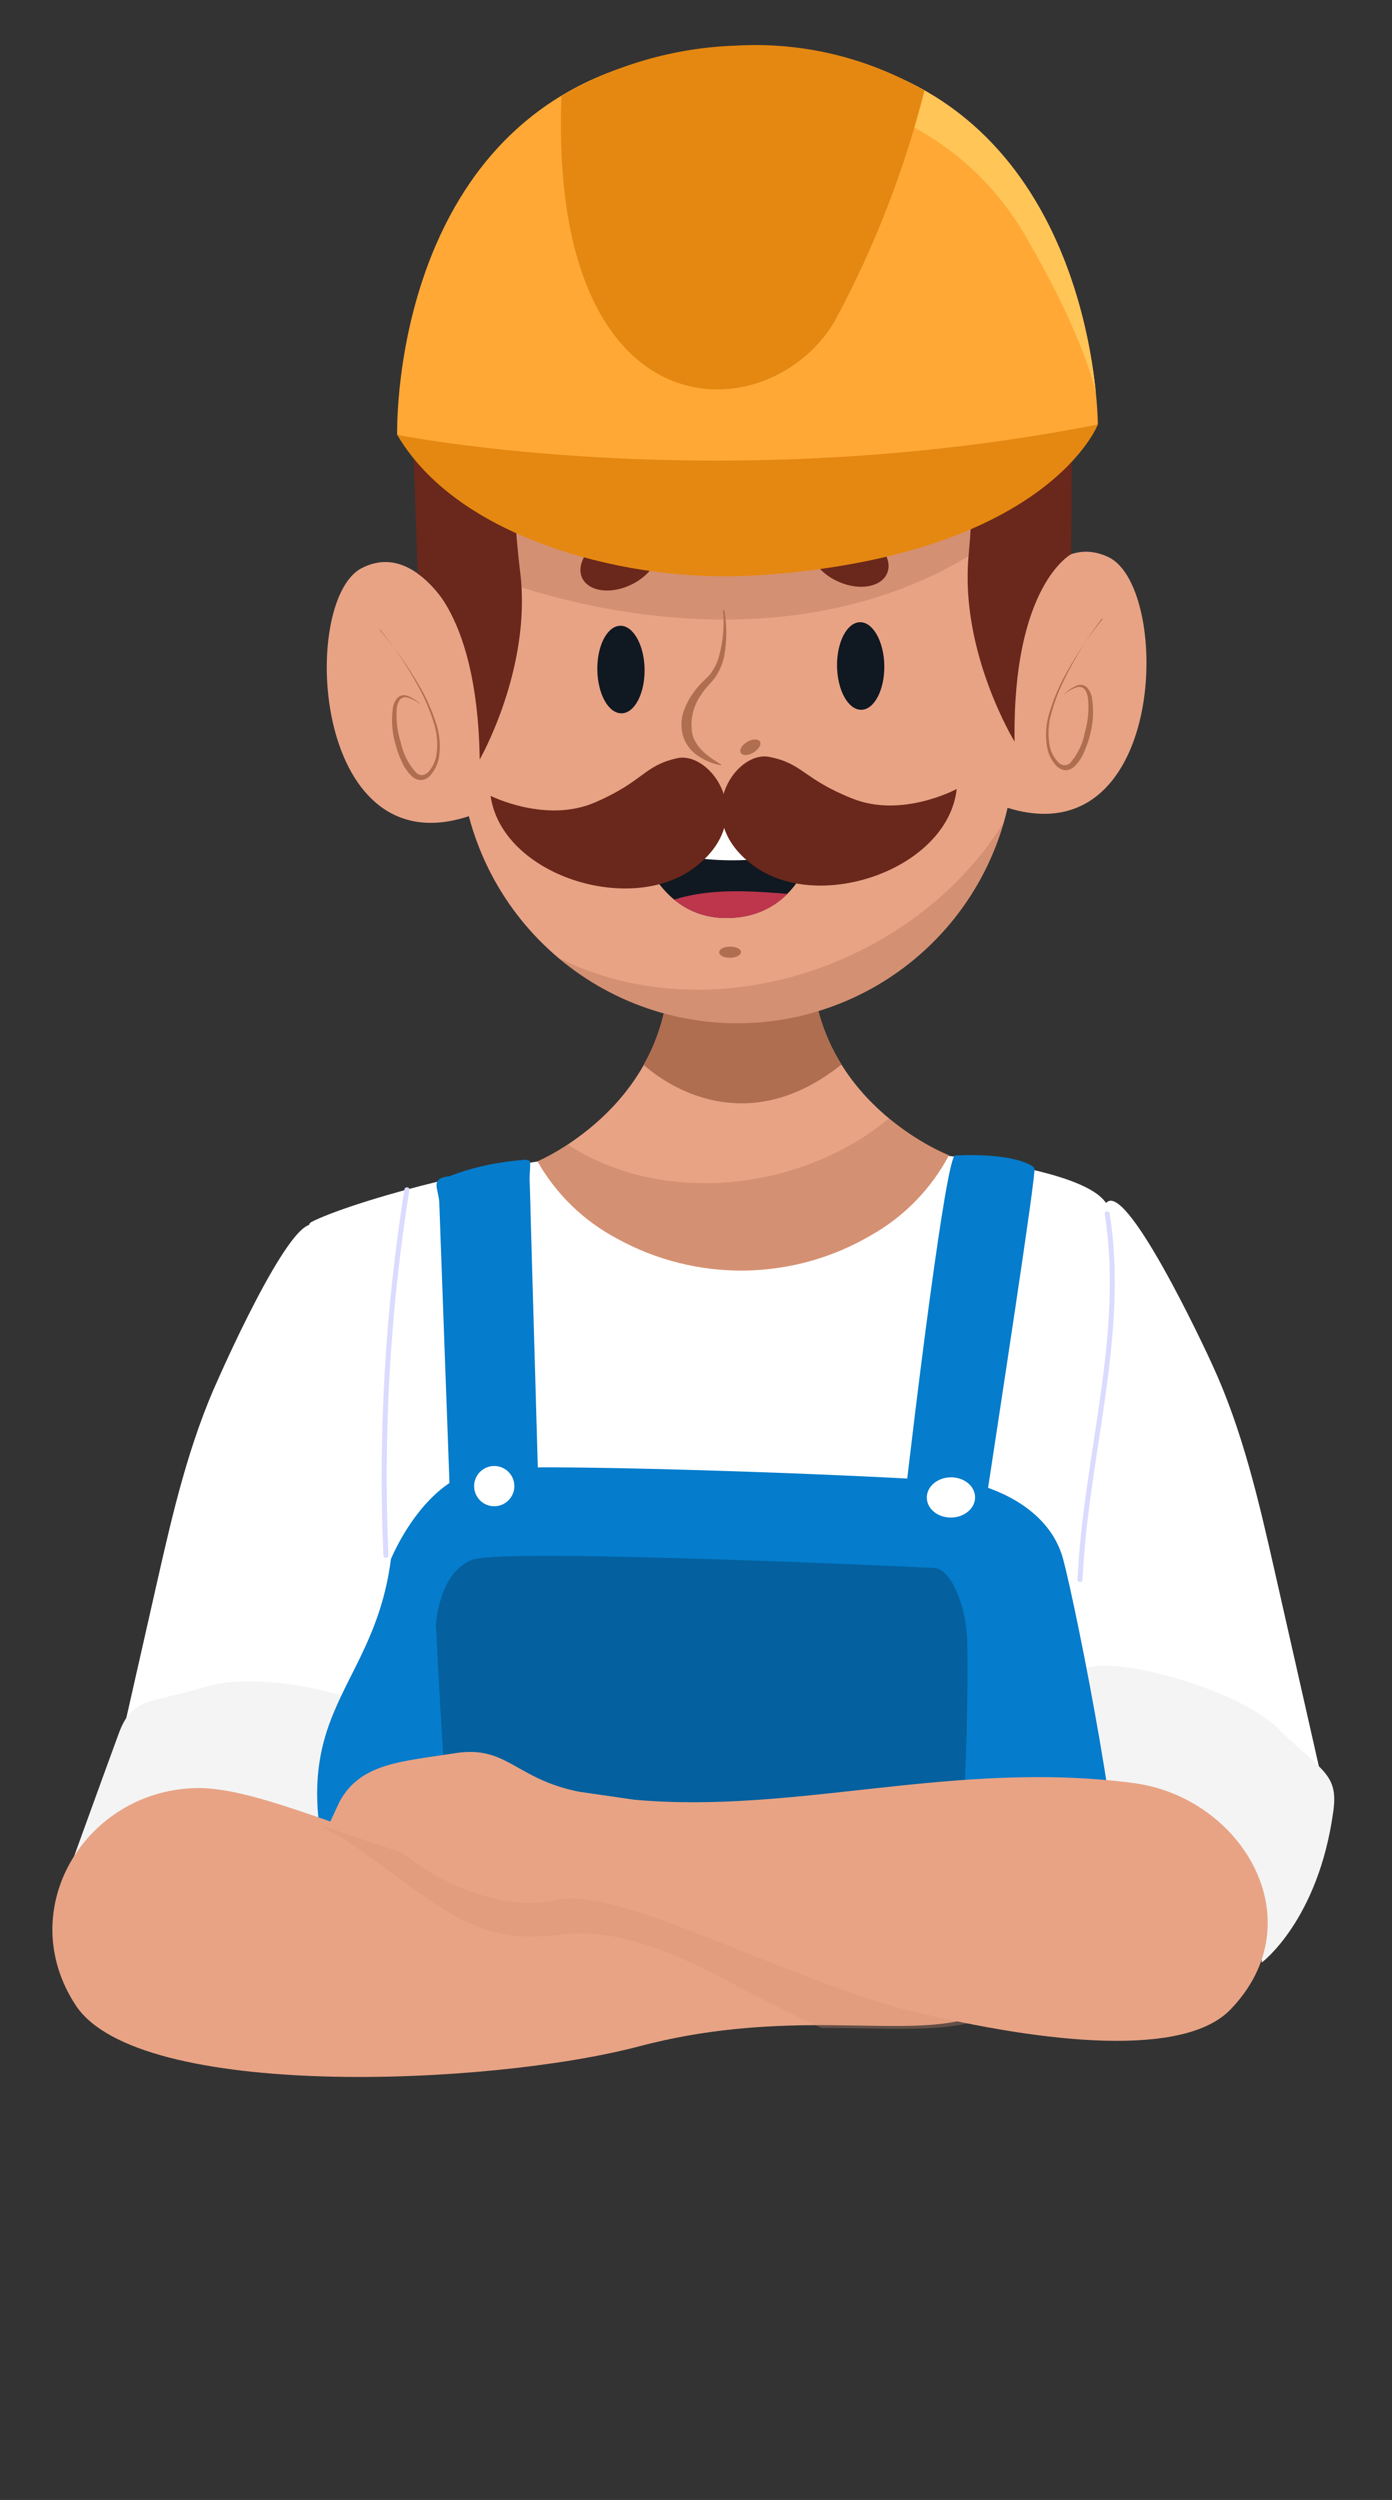 <?xml version="1.0" encoding="UTF-8"?> <svg xmlns="http://www.w3.org/2000/svg" width="166" height="298" viewBox="0 0 166 298" fill="none"><rect x="0" y="0" width="166" height="298" fill="#333333" stroke="none"/><mask id="mask0_64_1580" style="mask-type:alpha" maskUnits="userSpaceOnUse" x="0" y="0" width="166" height="298"><rect x="0.508" y="0.765" width="165.02" height="297.035" fill="#D9D9D9"></rect></mask><g mask="url(#mask0_64_1580)"><path d="M37.817 146.411C35.664 142.824 26.993 162.194 26.043 164.33C22.518 172.044 20.593 180.374 18.733 188.583C16.683 197.642 14.632 206.701 12.579 215.76L39.418 225.891C41.482 218.492 44.273 211.442 45.977 203.94C47.061 199.171 48.942 193.479 48.619 188.53C48.353 184.59 40.914 145.929 37.817 146.411Z" fill="white"></path><path d="M37.082 145.697C40.831 143.655 61.534 137.129 81.57 136.834C98.446 135.783 127.892 137.799 131.825 143.3C134.87 145.067 127.302 230.209 126.391 239.973C111.004 233.337 81.57 226.099 39.638 240.734C40.676 228.327 42.684 215.464 42.221 203.002C41.799 191.152 34.651 147.025 37.082 145.697Z" fill="white"></path><path d="M39.465 217.528C39.465 217.528 45.956 217.575 44.993 214.573C44.03 211.571 46.428 213.299 46.428 206.681C48.551 202.97 32.019 198.876 24.784 200.999C17.549 203.121 15.734 202.357 14.144 206.682C12.554 211.006 8.404 222.466 8.404 222.466C8.404 222.466 18.032 217.309 25.715 215.715C33.397 214.122 39.465 217.528 39.465 217.528Z" fill="#F4F4F4"></path><path d="M131.813 143.542C133.965 139.955 143.719 160.76 144.669 162.896C148.194 170.61 150.119 178.939 151.979 187.149C154.029 196.208 156.08 205.267 158.133 214.326L131.294 224.456C129.23 217.057 126.439 210.008 124.735 202.506C123.651 197.737 121.77 192.045 122.093 187.096C122.358 183.155 128.716 143.059 131.813 143.542Z" fill="white"></path><path d="M131.549 213.614C131.549 213.614 125.797 210.605 128.058 208.408C130.319 206.21 125.111 206.064 128.221 200.223C128.091 195.95 146.886 200.649 152.276 205.923C157.665 211.196 159.626 211.375 158.997 215.939C157.206 228.922 150.463 233.944 150.463 233.944C150.463 233.944 150.57 223.493 144.538 218.476C138.506 213.459 131.549 213.614 131.549 213.614Z" fill="#F4F4F4"></path><path d="M46.62 185.849C46.62 185.849 50.602 175.979 57.895 175.128C65.188 174.276 113.373 176.167 116.196 176.865C119.018 177.562 125.194 179.95 126.782 185.849C128.37 191.749 134.669 223.43 133.239 228.293C131.809 233.156 54.661 240.616 40.686 228.293C32.431 204.024 44.432 202.701 46.62 185.849Z" fill="#057CCC"></path><path d="M51.985 193.654C51.985 193.654 52.35 187.233 56.469 185.89C60.588 184.547 109.827 186.81 111.516 186.915C113.205 187.021 115.099 190.865 115.317 195.198C115.536 199.531 115.192 223.865 113.351 226.034C111.509 228.203 56.597 226.869 54.452 225.972C53.549 225.6 51.985 193.654 51.985 193.654Z" fill="#04609E"></path><path d="M123.359 139.259C123.027 138.726 120.398 137.433 113.903 137.732C112.824 137.783 109.073 168.322 107.706 180.47C107.586 181.703 107.95 182.933 108.721 183.903C109.491 184.872 110.608 185.504 111.836 185.665C113.063 185.827 114.306 185.505 115.301 184.768C116.295 184.031 116.965 182.937 117.169 181.715C118.994 169.636 123.624 139.686 123.359 139.259Z" fill="#057CCC"></path><path d="M64.211 178.158C64.204 177.699 64.197 177.24 64.19 176.781C63.996 169.937 63.801 163.093 63.603 156.249L63.272 144.657C63.252 143.254 63.195 141.857 63.154 140.455C63.147 140.037 63.308 138.51 63.166 138.394C62.936 138.252 62.658 138.205 62.392 138.263C59.353 138.504 56.42 139.11 53.584 140.213C51.172 140.455 52.328 141.701 52.39 143.424C52.444 144.99 52.503 146.55 52.557 148.116C52.924 158.236 53.292 168.358 53.662 178.481C53.742 179.837 54.356 181.108 55.374 182.024C56.392 182.939 57.734 183.427 59.112 183.383C60.49 183.339 61.797 182.766 62.753 181.787C63.709 180.808 64.24 179.5 64.231 178.142L64.211 178.158Z" fill="#057CCC"></path><path d="M113.438 180.895C115.027 180.872 116.3 179.779 116.281 178.454C116.261 177.13 114.957 176.075 113.367 176.098C111.778 176.122 110.505 177.214 110.525 178.539C110.544 179.864 111.848 180.918 113.438 180.895Z" fill="white"></path><path d="M61.338 177.107C61.346 177.582 61.213 178.048 60.955 178.447C60.698 178.846 60.328 179.16 59.892 179.349C59.456 179.537 58.974 179.592 58.507 179.507C58.04 179.421 57.609 179.199 57.269 178.868C56.928 178.537 56.693 178.113 56.594 177.649C56.495 177.184 56.535 176.701 56.711 176.26C56.887 175.819 57.19 175.44 57.581 175.171C57.972 174.902 58.434 174.755 58.909 174.749C59.544 174.741 60.155 174.984 60.61 175.426C61.066 175.868 61.327 176.473 61.338 177.107Z" fill="white"></path><path d="M46.026 185.705C45.947 185.706 45.871 185.681 45.814 185.634C45.757 185.588 45.724 185.524 45.721 185.456C45.087 170.859 45.927 156.237 48.233 141.753C48.244 141.686 48.285 141.625 48.347 141.583C48.41 141.542 48.488 141.523 48.567 141.531C48.606 141.534 48.644 141.545 48.679 141.562C48.714 141.579 48.744 141.601 48.768 141.629C48.792 141.656 48.809 141.687 48.819 141.72C48.828 141.753 48.83 141.788 48.824 141.822C46.525 156.276 45.688 170.87 46.323 185.437C46.325 185.505 46.297 185.571 46.244 185.621C46.191 185.671 46.117 185.701 46.038 185.705L46.026 185.705Z" fill="#DBDBFF"></path><path d="M128.796 188.574C128.875 188.575 128.951 188.55 129.008 188.503C129.065 188.457 129.099 188.393 129.101 188.325C129.735 173.728 134.635 159.105 132.329 144.622C132.318 144.554 132.277 144.494 132.215 144.452C132.152 144.411 132.074 144.392 131.995 144.399C131.956 144.403 131.918 144.414 131.883 144.431C131.849 144.448 131.818 144.47 131.794 144.497C131.77 144.525 131.753 144.556 131.743 144.589C131.734 144.622 131.732 144.657 131.738 144.69C134.037 159.145 129.134 173.738 128.499 188.306C128.497 188.374 128.525 188.44 128.578 188.49C128.632 188.54 128.706 188.57 128.784 188.574L128.796 188.574Z" fill="#DBDBFF"></path><path d="M115.639 240.577C111.102 241.938 104.987 241.389 97.412 241.4C91.28 241.427 84.175 241.819 76.193 243.932C58.345 248.648 16.497 250.411 9.029 239.034C1.56 227.657 10.099 213.559 23.206 213.145C27.058 213.016 32.098 214.602 37.892 216.602L40.755 217.597C41.439 217.844 42.13 218.092 42.825 218.323C42.897 218.355 42.972 218.38 43.05 218.398C44.2 218.807 45.382 219.199 46.586 219.597C46.993 219.742 47.394 219.877 47.8 219.995C48.614 220.264 49.406 220.533 50.251 220.769C51.096 221.006 51.995 221.307 52.872 221.533C53.659 221.764 54.477 221.963 55.264 222.178L56.767 222.538L57.837 222.78C58.27 222.877 58.699 222.974 59.132 223.054L61.593 223.554C61.621 223.545 61.651 223.545 61.678 223.554C84.63 228.281 110.931 235.039 115.901 238.609C117.051 239.502 117.068 240.169 115.639 240.577Z" fill="#E8A385"></path><g style="mix-blend-mode:multiply" opacity="0.3"><path d="M116.372 240.933C111.789 242.266 105.612 241.729 97.96 241.739C94.085 240.031 90.394 238.012 86.579 236.046C81.282 233.289 75.467 230.543 69.328 230.474C67.766 230.474 66.243 230.701 64.686 230.796C63.011 230.921 61.327 230.818 59.682 230.49C56.866 229.889 54.251 228.487 51.867 226.932C47.117 223.859 42.945 219.958 37.816 217.443L40.708 218.419C41.399 218.661 42.096 218.904 42.799 219.13C42.872 219.162 42.948 219.187 43.026 219.204C44.188 219.605 45.382 219.989 46.598 220.38C47.009 220.522 47.414 220.654 47.825 220.77C48.646 221.033 49.446 221.297 50.3 221.529C51.154 221.761 52.062 222.056 52.948 222.277C53.743 222.504 54.569 222.709 55.364 222.91L56.882 223.263L57.963 223.5C58.401 223.595 58.833 223.69 59.271 223.769L61.757 224.259C61.785 224.25 61.815 224.25 61.843 224.259C87.421 229.167 114.637 233.352 116.615 239.019C116.727 239.335 116.764 239.672 116.722 240.003C116.68 240.335 116.56 240.653 116.372 240.933Z" fill="#D59073"></path></g><path d="M135.107 212.531C113.646 209.759 94.967 216.278 75.625 214.528L69.047 213.575C61.399 212.044 60.484 207.993 54.227 208.988C47.971 209.984 42.988 210.118 40.483 214.779L39.252 217.428C39.252 217.428 46.884 219.901 48.848 221.475C51.728 223.787 59.354 228.079 66.451 226.484C67.637 226.26 68.852 226.247 70.042 226.446C78.37 227.517 92.933 235.197 107.004 239.291L107.207 239.35C107.689 239.484 108.149 239.607 108.593 239.692C125.072 243.696 141.241 245.237 146.737 239.537C156.912 228.989 148.15 214.212 135.107 212.531Z" fill="#E8A385"></path><path d="M79.761 116.528L96.872 116.276C98.129 131.935 113.162 137.715 113.162 137.715C111.06 141.685 107.871 144.973 103.968 147.195C99.38 149.909 94.162 151.378 88.832 151.457C83.502 151.535 78.244 150.22 73.578 147.642C69.605 145.54 66.316 142.346 64.098 138.437C64.098 138.437 78.965 132.217 79.761 116.528Z" fill="#E8A385"></path><path opacity="0.35" d="M106.021 133.301C108.174 135.105 110.579 136.584 113.16 137.692C111.059 141.661 107.869 144.95 103.966 147.172C99.378 149.886 94.161 151.355 88.831 151.433C83.501 151.512 78.242 150.197 73.576 147.619C69.604 145.516 66.315 142.323 64.096 138.413C65.348 137.848 66.552 137.181 67.695 136.421C78.951 143.797 95.55 142.024 106.021 133.301Z" fill="#B06E50"></path><path d="M76.753 126.932C78.552 123.747 79.579 120.183 79.749 116.528L96.86 116.277C97.145 120.046 98.342 123.689 100.348 126.893C89.861 135.286 80.637 130.355 76.753 126.932Z" fill="#B06E50"></path><path d="M120.444 51.12L54.281 52.093L54.829 89.373C54.893 93.717 55.812 98.006 57.534 101.995C59.255 105.985 61.746 109.596 64.863 112.623C67.98 115.649 71.663 118.032 75.701 119.636C79.739 121.239 84.053 122.032 88.397 121.968C92.742 121.904 97.031 120.985 101.02 119.263C105.009 117.542 108.621 115.052 111.647 111.934C114.674 108.817 117.057 105.135 118.661 101.096C120.264 97.058 121.057 92.744 120.993 88.4L120.444 51.12Z" fill="#E8A385"></path><path opacity="0.35" d="M54.499 66.935L54.281 52.105L120.444 51.132L120.616 62.779C93.781 83.814 57.116 68.756 54.499 66.935Z" fill="#B06E50"></path><path opacity="0.35" d="M119.687 98.05C117.722 104.867 113.618 110.872 107.98 115.179C102.342 119.485 95.469 121.866 88.376 121.969C80.388 122.095 72.626 119.314 66.536 114.144C84.686 123.256 108.863 115.404 119.687 98.05Z" fill="#B06E50"></path><path d="M90.63 88.401C90.829 88.74 90.484 89.316 89.851 89.702C89.218 90.088 88.545 90.109 88.334 89.724C88.123 89.339 88.491 88.809 89.125 88.423C89.758 88.037 90.432 88.073 90.63 88.401Z" fill="#B06E50"></path><path d="M55.807 76.75C55.807 76.75 50.665 63.83 43.124 67.729C35.582 71.628 37.265 104.578 56.88 96.941L55.807 76.75Z" fill="#E8A385"></path><path d="M119.79 75.809C119.79 75.809 124.55 62.743 132.203 66.419C139.856 70.094 139.155 103.079 119.334 96.023L119.79 75.809Z" fill="#E8A385"></path><path d="M127.737 66.063C127.737 66.063 120.717 69.749 120.991 88.4C120.991 88.4 114.445 77.737 115.508 66.243C116.571 54.749 115.287 51.196 115.287 51.196L127.835 51.012L127.737 66.063Z" fill="#6A271B"></path><path d="M49.819 68.406C49.819 68.406 56.933 71.872 57.207 90.535C57.207 90.535 63.437 79.672 62.036 68.226C60.636 56.78 61.797 51.982 61.797 51.982L49.249 52.166L49.819 68.406Z" fill="#6A271B"></path><path d="M96.908 101.031C96.908 101.031 95.371 109.04 87.127 109.413C78.883 109.785 76.5 101.331 76.5 101.331C76.5 101.331 88.856 91.177 96.908 101.031Z" fill="#101821"></path><path d="M77.03 100.925C79.457 99.143 89.844 92.384 96.908 101.032C96.906 101.07 96.906 101.108 96.91 101.146C90.414 103.091 83.481 103.013 77.03 100.925Z" fill="white"></path><path d="M93.91 106.552C92.107 108.364 89.663 109.392 87.106 109.413C84.671 109.565 82.269 108.784 80.388 107.23C84.681 105.889 89.284 106.175 93.91 106.552Z" fill="#BD364C"></path><path d="M114.091 94.047C114.091 94.047 107.617 97.565 101.671 95.199C95.726 92.834 95.802 91.018 91.729 90.222C87.655 89.427 82.151 97.643 89.969 103.267C97.788 108.891 113.033 103.567 114.091 94.047Z" fill="#6A271B"></path><path d="M58.504 94.864C58.504 94.864 65.08 98.191 70.953 95.651C76.826 93.112 76.696 91.299 80.733 90.384C84.77 89.469 90.537 97.52 82.887 103.371C75.237 109.223 59.842 104.349 58.504 94.864Z" fill="#6A271B"></path><path d="M105.456 79.341C105.498 82.227 104.266 84.584 102.715 84.607C101.163 84.63 99.863 82.31 99.82 79.424C99.778 76.538 101.01 74.192 102.561 74.169C104.113 74.147 105.414 76.489 105.456 79.341Z" fill="#101821"></path><path d="M76.868 79.763C76.91 82.649 75.69 85.006 74.127 85.029C72.564 85.052 71.275 82.732 71.232 79.846C71.19 76.96 72.422 74.614 73.973 74.591C75.525 74.568 76.826 76.911 76.868 79.763Z" fill="#101821"></path><path d="M86.225 72.777C86.393 74.561 86.242 76.36 85.778 78.09C85.57 78.923 85.193 79.705 84.671 80.388C84.401 80.689 84.109 80.978 83.749 81.314C83.411 81.652 83.1 82.015 82.818 82.4C82.224 83.166 81.769 84.03 81.475 84.953C81.18 85.93 81.196 86.974 81.519 87.942C81.874 88.877 82.527 89.669 83.377 90.197C84.166 90.713 85.053 91.061 85.982 91.219L85.981 91.117C84.416 90.204 82.962 89.085 82.574 87.539C82.418 86.733 82.427 85.904 82.6 85.101C82.772 84.299 83.105 83.54 83.578 82.868C83.809 82.507 84.067 82.164 84.35 81.842C84.631 81.541 84.967 81.171 85.27 80.778C85.811 79.994 86.186 79.107 86.372 78.172C86.697 76.361 86.697 74.507 86.372 72.695L86.225 72.777Z" fill="#B06E50"></path><path d="M105.773 68.37C105.055 70 102.46 70.438 99.991 69.344C97.522 68.251 96.086 66.036 96.803 64.405C97.521 62.775 100.116 62.337 102.597 63.43C105.077 64.523 106.502 66.773 105.773 68.37Z" fill="#6A271B"></path><path d="M69.43 68.905C70.206 70.514 72.802 70.875 75.249 69.709C77.697 68.544 79.055 66.287 78.29 64.678C77.525 63.069 74.918 62.709 72.471 63.874C70.023 65.04 68.665 67.33 69.43 68.905Z" fill="#6A271B"></path><path d="M130.922 50.601C130.922 50.601 130.916 5.167 88.526 5.79C46.136 6.414 47.363 51.83 47.363 51.83C47.363 51.83 92.558 65.029 130.922 50.601Z" fill="#FFA836"></path><path d="M79.859 8.417C78.316 8.123 76.759 7.906 75.194 7.767C79.522 6.477 84.011 5.812 88.526 5.791C123.399 5.278 129.589 35.926 130.685 46.818C129.3 41.133 125.587 33.771 122.274 28.115C119.177 22.735 114.664 18.307 109.227 15.311C100.337 10.512 91.224 10.772 79.859 8.417Z" fill="#FFC556"></path><path d="M130.922 50.601C130.922 50.601 125.131 65.69 92.219 68.444C83.976 69.18 75.668 68.314 67.753 65.895C60.154 63.531 51.762 59.284 47.362 51.83C47.362 51.83 85.641 59.505 130.922 50.601Z" fill="#E58811"></path><path d="M110.243 10.811C107.849 20.269 104.309 29.398 99.7 37.996C92.219 51.445 65.392 52.855 66.951 11.448C73.279 7.748 80.428 5.682 87.754 5.437C95.615 4.982 103.437 6.851 110.243 10.811Z" fill="#E58811"></path><path d="M131.514 73.755C129.715 75.979 128.134 78.371 126.793 80.898C126.126 82.176 125.58 83.513 125.163 84.893C124.708 86.29 124.616 87.779 124.895 89.221C125.054 89.962 125.402 90.649 125.906 91.214C126.182 91.539 126.566 91.752 126.987 91.815C127.409 91.824 127.816 91.666 128.122 91.376C128.661 90.845 129.08 90.205 129.349 89.498C129.638 88.827 129.868 88.133 130.038 87.423C130.389 85.995 130.445 84.511 130.202 83.062C130.113 82.686 129.944 82.335 129.707 82.031C129.569 81.87 129.388 81.751 129.185 81.688C128.983 81.624 128.767 81.618 128.561 81.671C127.87 81.924 127.256 82.349 126.776 82.907C127.277 82.422 127.892 82.072 128.564 81.888C128.713 81.865 128.866 81.881 129.007 81.935C129.148 81.989 129.272 82.079 129.367 82.195C129.55 82.469 129.671 82.778 129.723 83.103C129.889 84.49 129.774 85.897 129.385 87.238C129.147 88.592 128.551 89.858 127.658 90.903C127.562 91.004 127.445 91.084 127.317 91.139C127.188 91.194 127.05 91.222 126.91 91.222C126.619 91.19 126.351 91.047 126.163 90.823C125.703 90.327 125.376 89.724 125.213 89.068C124.928 87.7 124.994 86.282 125.403 84.946C125.782 83.58 126.293 82.254 126.931 80.987C128.177 78.434 129.67 76.008 131.388 73.745L131.514 73.755Z" fill="#B06E50"></path><path d="M45.342 75.056C47.141 77.268 48.724 79.648 50.067 82.163C50.733 83.413 51.28 84.723 51.7 86.076C52.148 87.399 52.255 88.814 52.011 90.19C51.866 90.847 51.562 91.459 51.124 91.971C50.935 92.198 50.669 92.347 50.377 92.393C50.238 92.397 50.099 92.373 49.968 92.322C49.838 92.271 49.72 92.194 49.62 92.096C48.697 91.078 48.064 89.83 47.787 88.483C47.364 87.153 47.208 85.751 47.327 84.36C47.369 84.034 47.481 83.721 47.656 83.442C47.748 83.323 47.87 83.229 48.009 83.171C48.148 83.113 48.3 83.092 48.45 83.111C49.127 83.275 49.752 83.608 50.267 84.077C49.771 83.534 49.144 83.127 48.447 82.894C48.239 82.848 48.023 82.86 47.823 82.929C47.622 82.999 47.445 83.123 47.311 83.287C47.082 83.597 46.928 83.954 46.859 84.332C46.647 85.788 46.746 87.272 47.151 88.687C47.332 89.393 47.579 90.081 47.889 90.741C48.179 91.44 48.616 92.068 49.171 92.582C49.485 92.863 49.897 93.009 50.318 92.987C50.737 92.913 51.115 92.688 51.381 92.356C51.867 91.774 52.199 91.078 52.344 90.333C52.572 88.882 52.432 87.398 51.938 86.015C51.485 84.646 50.9 83.325 50.191 82.07C48.776 79.584 47.125 77.239 45.262 75.068L45.342 75.056Z" fill="#B06E50"></path><path d="M88.362 113.479C88.368 113.855 87.79 114.161 87.072 114.171C86.353 114.182 85.767 113.894 85.761 113.517C85.756 113.141 86.333 112.847 87.052 112.837C87.771 112.826 88.357 113.114 88.362 113.479Z" fill="#B06E50"></path></g></svg> 